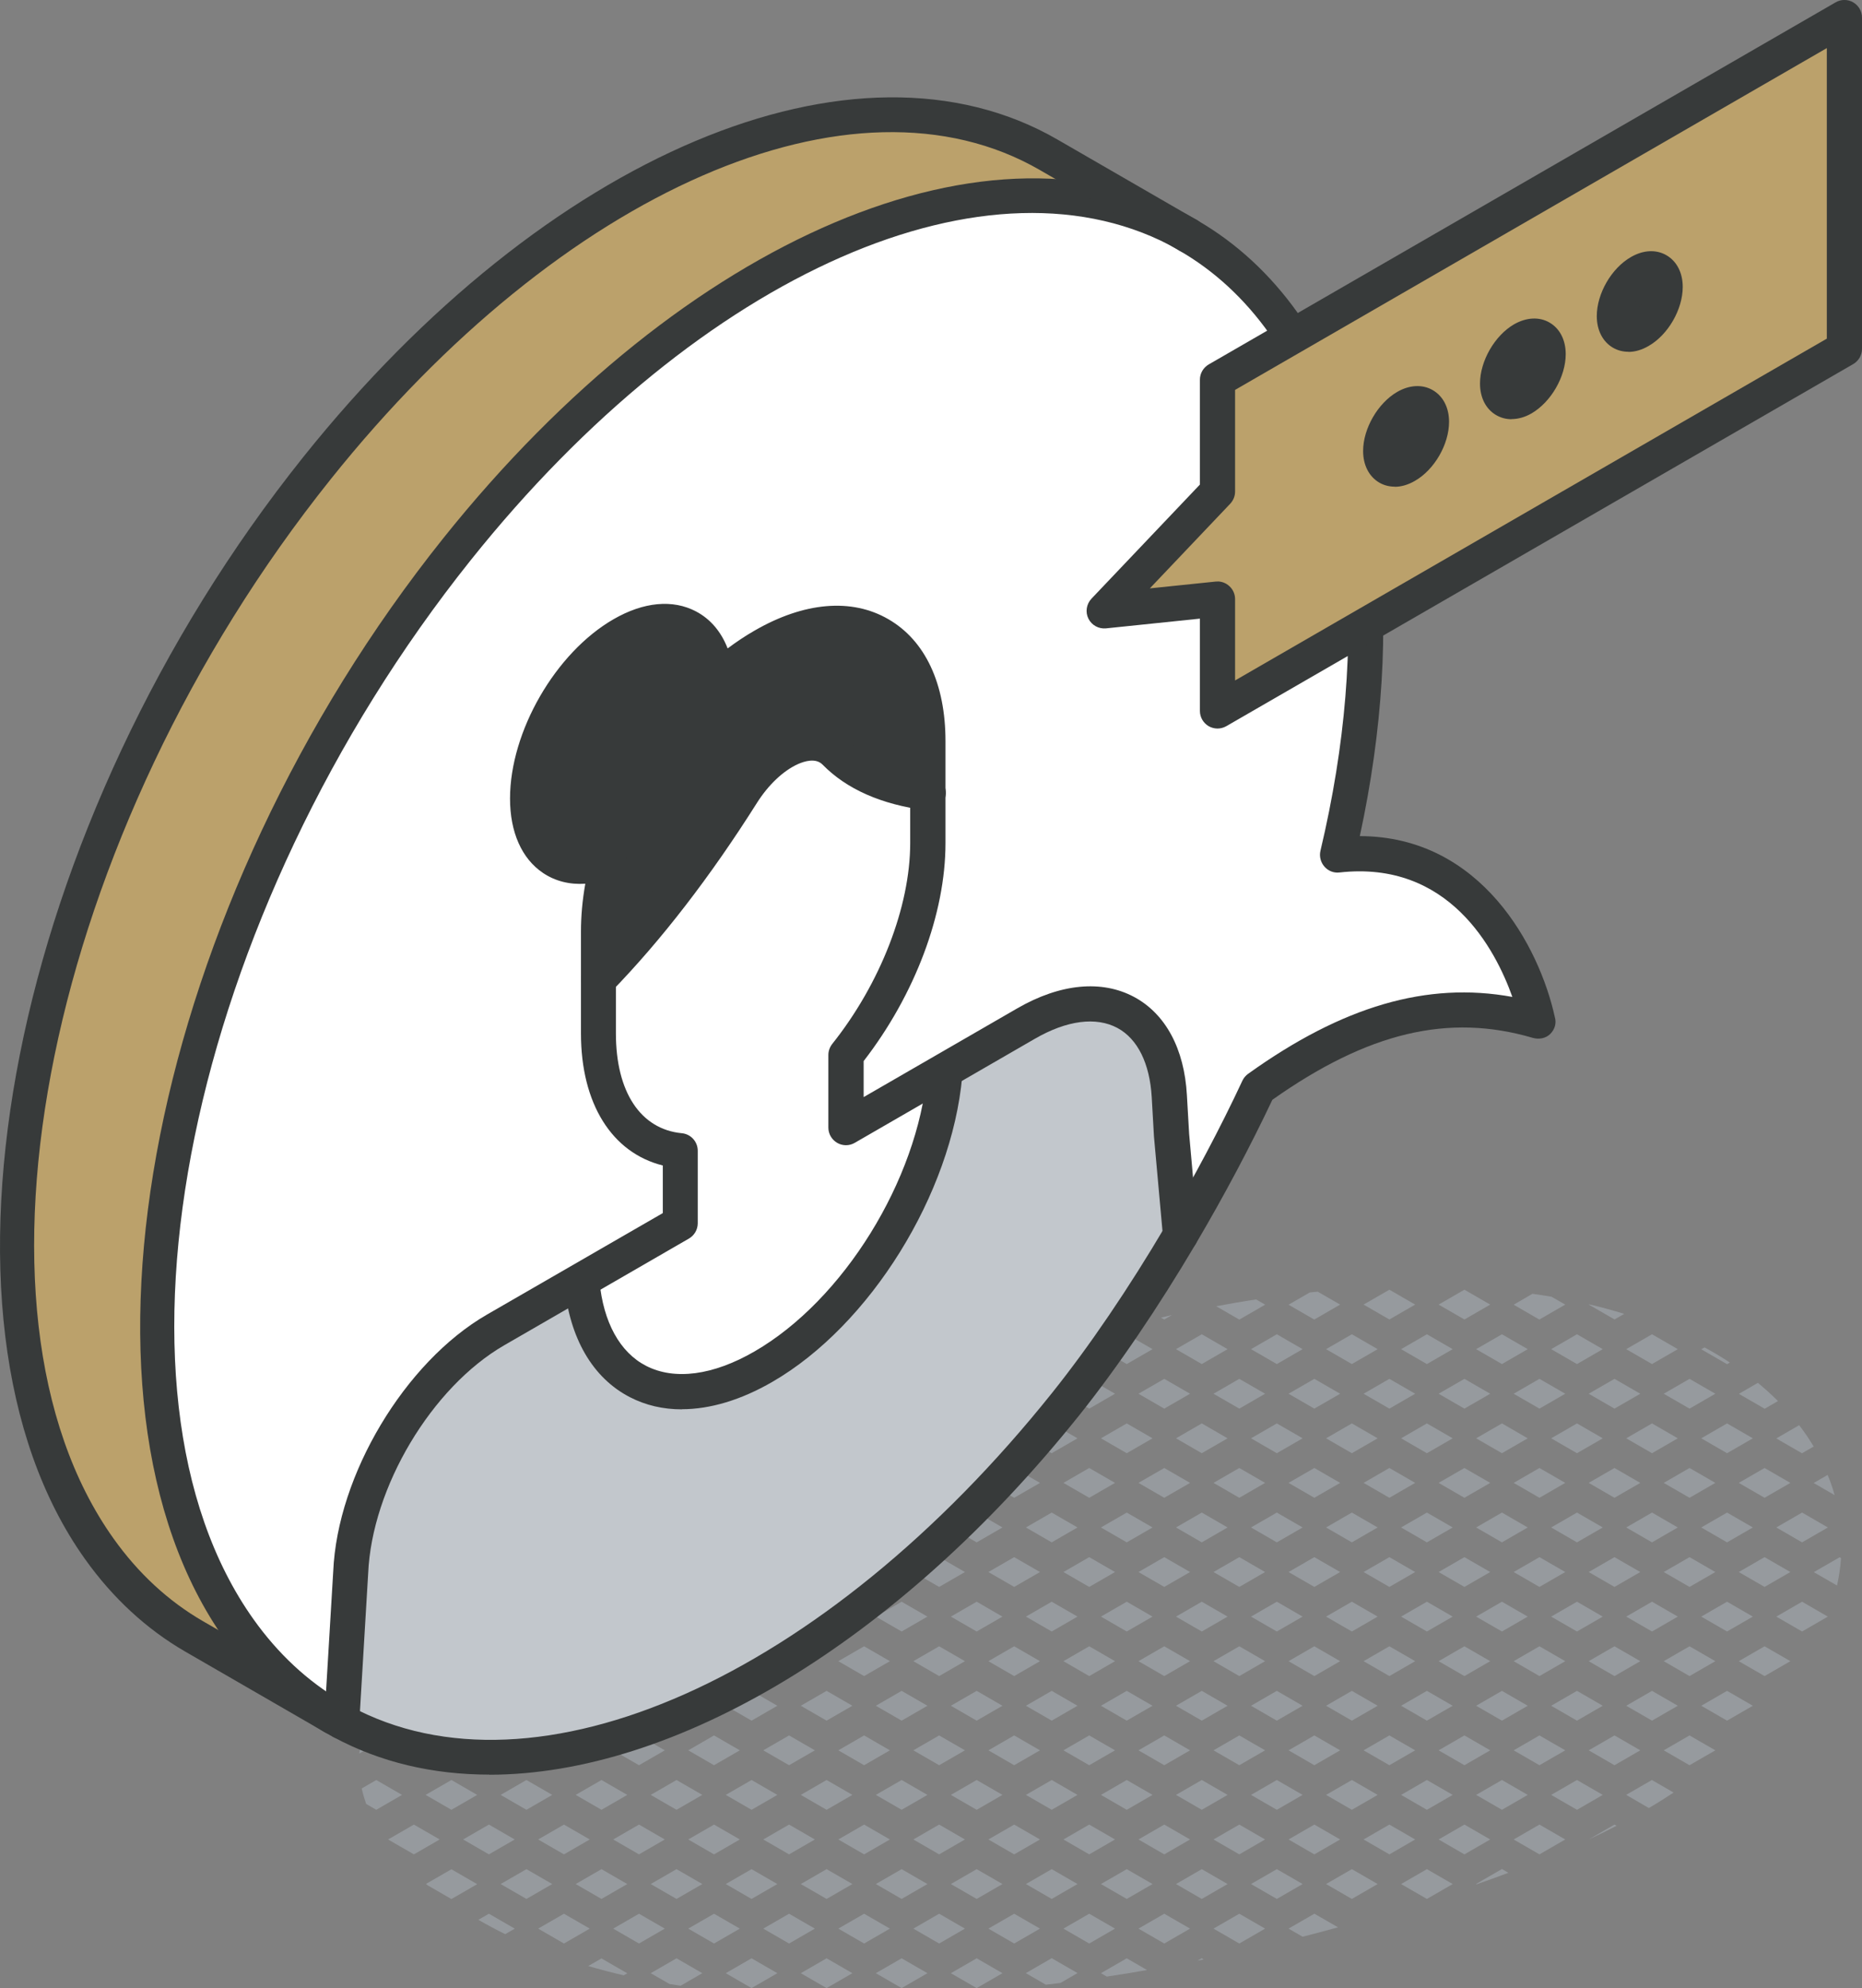 <svg xmlns="http://www.w3.org/2000/svg" id="Layer_2" viewBox="0 0 158.81 169.49"><rect x="0" y="0" width="158.81" height="169.49" fill="#808080" stroke="none"/><defs><style>.cls-1{fill:#fff;}.cls-2{fill:#969a9e;}.cls-3{fill:#bba16b;}.cls-4{fill:#c2c7cc;}.cls-5{fill:#373a3a;}</style></defs><g id="icons"><g><g><path class="cls-2" d="M153.7,123.89l.99-.57c-.38-.63-.79-1.24-1.24-1.82l-1.95,1.13,2.2,1.27Z"></path><polygon class="cls-2" points="148.3 126.42 150.5 127.69 152.7 126.42 150.5 125.15 148.3 126.42"></polygon><polygon class="cls-2" points="153.7 128.95 151.5 130.22 153.7 131.49 155.9 130.22 153.7 128.95"></polygon><path class="cls-2" d="M156.47,127.45c-.16-.59-.36-1.16-.59-1.71l-1.19,.69,1.78,1.03Z"></path><polygon class="cls-2" points="155.89 137.82 153.7 136.55 151.5 137.82 153.7 139.09 155.88 137.83 155.89 137.82"></polygon><path class="cls-2" d="M156.68,135.17c.17-.77,.29-1.55,.34-2.34h0l-.12-.07-2.2,1.27,1.98,1.14Z"></path><path class="cls-2" d="M147.54,116.16c-.7-.46-1.42-.89-2.16-1.29l-.28,.16,2.2,1.27,.24-.14Z"></path><polygon class="cls-2" points="145.1 122.62 147.3 123.89 149.5 122.62 147.3 121.35 145.1 122.62"></polygon><path class="cls-2" d="M151.64,119.44c-.54-.54-1.12-1.06-1.71-1.55l-1.62,.94,2.2,1.27,1.14-.66Z"></path><polygon class="cls-2" points="150.5 132.75 148.3 134.02 150.5 135.29 152.7 134.02 150.5 132.75"></polygon><polygon class="cls-2" points="145.1 130.22 147.3 131.49 149.5 130.22 147.3 128.95 145.1 130.22"></polygon><polygon class="cls-2" points="150.5 140.35 148.3 141.62 150.5 142.89 152.7 141.62 150.5 140.35"></polygon><polygon class="cls-2" points="147.3 136.55 145.1 137.82 147.3 139.09 149.5 137.82 147.3 136.55"></polygon><polygon class="cls-2" points="145.1 145.42 147.3 146.69 149.5 145.42 147.3 144.15 145.1 145.42"></polygon><polygon class="cls-2" points="143.1 115.02 140.9 113.75 138.7 115.02 140.9 116.29 143.1 115.02"></polygon><polygon class="cls-2" points="141.9 126.42 144.1 127.69 146.3 126.42 144.1 125.15 141.9 126.42"></polygon><polygon class="cls-2" points="138.7 122.62 140.9 123.89 143.1 122.62 140.9 121.35 138.7 122.62"></polygon><polygon class="cls-2" points="144.1 120.09 146.3 118.82 144.1 117.55 141.9 118.82 144.1 120.09"></polygon><polygon class="cls-2" points="141.9 134.02 144.1 135.29 146.3 134.02 144.1 132.75 141.9 134.02"></polygon><polygon class="cls-2" points="138.7 130.22 140.9 131.49 143.1 130.22 140.9 128.95 138.7 130.22"></polygon><polygon class="cls-2" points="141.9 141.62 144.1 142.89 146.3 141.62 144.1 140.35 141.9 141.62"></polygon><polygon class="cls-2" points="138.7 137.82 140.9 139.09 143.1 137.82 140.9 136.55 138.7 137.82"></polygon><polygon class="cls-2" points="141.9 149.22 144.1 150.49 146.3 149.22 144.1 147.95 141.9 149.22"></polygon><polygon class="cls-2" points="138.7 145.42 140.9 146.69 143.1 145.42 140.9 144.15 138.7 145.42"></polygon><path class="cls-2" d="M138.7,153.02l1.93,1.12c.72-.42,1.42-.86,2.11-1.32l-1.85-1.07-2.2,1.27Z"></path><polygon class="cls-2" points="134.5 116.29 136.7 115.02 134.5 113.75 132.3 115.02 134.5 116.29"></polygon><path class="cls-2" d="M137.7,112.49l.83-.48c-.98-.3-1.98-.58-2.99-.81h0l-.03,.02,2.2,1.27Z"></path><polygon class="cls-2" points="132.3 122.62 134.5 123.89 136.7 122.62 134.5 121.35 132.3 122.62"></polygon><polygon class="cls-2" points="135.5 118.82 137.7 120.09 139.9 118.82 137.7 117.55 135.5 118.82"></polygon><polygon class="cls-2" points="135.5 134.02 137.7 135.29 139.9 134.02 137.7 132.75 135.5 134.02"></polygon><polygon class="cls-2" points="132.3 130.22 134.5 131.49 136.7 130.22 134.5 128.95 132.3 130.22"></polygon><polygon class="cls-2" points="137.7 127.69 139.9 126.42 137.7 125.15 135.5 126.42 137.7 127.69"></polygon><polygon class="cls-2" points="132.3 137.82 134.5 139.09 136.7 137.82 134.5 136.55 132.3 137.82"></polygon><polygon class="cls-2" points="135.5 149.22 137.7 150.49 139.9 149.22 137.7 147.95 135.5 149.22"></polygon><polygon class="cls-2" points="132.3 145.42 134.5 146.69 136.7 145.42 134.5 144.15 132.3 145.42"></polygon><polygon class="cls-2" points="137.7 142.89 139.9 141.62 137.7 140.35 135.5 141.62 137.7 142.89"></polygon><polygon class="cls-2" points="132.3 153.02 134.5 154.29 136.7 153.02 134.5 151.75 132.3 153.02"></polygon><path class="cls-2" d="M135.5,156.82c.8-.37,1.59-.76,2.38-1.17l-.18-.1-2.2,1.27Z"></path><polygon class="cls-2" points="128.1 116.29 130.3 115.02 128.1 113.75 125.9 115.02 128.1 116.29"></polygon><path class="cls-2" d="M131.3,112.49l2.2-1.27-1.17-.67c-.54-.09-1.09-.18-1.63-.25l-1.6,.93,2.2,1.27Z"></path><polygon class="cls-2" points="125.9 122.62 128.1 123.89 130.3 122.62 128.1 121.35 125.9 122.62"></polygon><polygon class="cls-2" points="129.1 118.82 131.3 120.09 133.5 118.82 131.3 117.55 129.1 118.82"></polygon><polygon class="cls-2" points="129.1 134.02 131.3 135.29 133.5 134.02 131.3 132.75 129.1 134.02"></polygon><polygon class="cls-2" points="125.9 130.22 128.1 131.49 130.3 130.22 128.1 128.95 125.9 130.22"></polygon><polygon class="cls-2" points="131.3 127.69 133.5 126.42 131.3 125.15 129.1 126.42 131.3 127.69"></polygon><polygon class="cls-2" points="125.9 137.82 128.1 139.09 130.3 137.82 128.1 136.55 125.9 137.82"></polygon><polygon class="cls-2" points="129.1 149.22 131.3 150.49 133.5 149.22 131.3 147.95 129.1 149.22"></polygon><polygon class="cls-2" points="125.9 145.42 128.1 146.69 130.3 145.42 128.1 144.15 125.9 145.42"></polygon><polygon class="cls-2" points="131.3 142.89 133.5 141.62 131.3 140.35 129.1 141.62 131.3 142.89"></polygon><polygon class="cls-2" points="125.9 153.02 128.1 154.29 130.3 153.02 128.1 151.75 125.9 153.02"></polygon><path class="cls-2" d="M125.9,160.62l.04,.02c.9-.31,1.81-.64,2.71-.98l-.55-.32-2.2,1.27Z"></path><polygon class="cls-2" points="131.3 158.09 133.5 156.82 131.3 155.55 129.1 156.82 131.3 158.09"></polygon><polygon class="cls-2" points="121.7 116.29 123.9 115.02 121.7 113.75 119.5 115.02 121.7 116.29"></polygon><polygon class="cls-2" points="124.9 112.49 127.1 111.22 124.9 109.95 122.7 111.22 124.9 112.49"></polygon><polygon class="cls-2" points="119.5 122.62 121.7 123.89 123.9 122.62 121.7 121.35 119.5 122.62"></polygon><polygon class="cls-2" points="122.7 118.82 124.9 120.09 127.1 118.82 124.9 117.55 122.7 118.82"></polygon><polygon class="cls-2" points="122.7 134.02 124.9 135.29 127.1 134.02 124.9 132.75 122.7 134.02"></polygon><polygon class="cls-2" points="119.5 130.22 121.7 131.49 123.9 130.22 121.7 128.95 119.5 130.22"></polygon><polygon class="cls-2" points="124.9 127.69 127.1 126.42 124.9 125.15 122.7 126.42 124.9 127.69"></polygon><polygon class="cls-2" points="119.5 137.82 121.7 139.09 123.9 137.82 121.7 136.55 119.5 137.82"></polygon><polygon class="cls-2" points="122.7 149.22 124.9 150.49 127.1 149.22 124.9 147.95 122.7 149.22"></polygon><polygon class="cls-2" points="119.5 145.42 121.7 146.69 123.9 145.42 121.7 144.15 119.5 145.42"></polygon><polygon class="cls-2" points="124.9 142.89 127.1 141.62 124.9 140.35 122.7 141.62 124.9 142.89"></polygon><polygon class="cls-2" points="119.5 153.02 121.7 154.29 123.9 153.02 121.7 151.75 119.5 153.02"></polygon><polygon class="cls-2" points="119.5 160.62 121.7 161.89 123.9 160.62 121.7 159.35 119.5 160.62"></polygon><polygon class="cls-2" points="124.9 158.09 127.1 156.82 124.9 155.55 122.7 156.82 124.9 158.09"></polygon><polygon class="cls-2" points="115.3 116.29 117.5 115.02 115.3 113.75 113.1 115.02 115.3 116.29"></polygon><polygon class="cls-2" points="118.5 112.49 120.7 111.22 118.5 109.95 116.3 111.22 118.5 112.49"></polygon><polygon class="cls-2" points="113.1 122.62 115.3 123.89 117.5 122.62 115.3 121.35 113.1 122.62"></polygon><polygon class="cls-2" points="116.3 118.82 118.5 120.09 120.7 118.82 118.5 117.55 116.3 118.82"></polygon><polygon class="cls-2" points="116.3 134.02 118.5 135.29 120.7 134.02 118.5 132.75 116.3 134.02"></polygon><polygon class="cls-2" points="113.1 130.22 115.3 131.49 117.5 130.22 115.3 128.95 113.1 130.22"></polygon><polygon class="cls-2" points="118.5 127.69 120.7 126.42 118.5 125.15 116.3 126.42 118.5 127.69"></polygon><polygon class="cls-2" points="113.1 137.82 115.3 139.09 117.5 137.82 115.3 136.55 113.1 137.82"></polygon><polygon class="cls-2" points="116.3 149.22 118.5 150.49 120.7 149.22 118.5 147.95 116.3 149.22"></polygon><polygon class="cls-2" points="113.1 145.42 115.3 146.69 117.5 145.42 115.3 144.15 113.1 145.42"></polygon><polygon class="cls-2" points="118.5 142.89 120.7 141.62 118.5 140.35 116.3 141.62 118.5 142.89"></polygon><polygon class="cls-2" points="113.1 153.02 115.3 154.29 117.5 153.02 115.3 151.75 113.1 153.02"></polygon><polygon class="cls-2" points="113.1 160.62 115.3 161.89 117.5 160.62 115.3 159.35 113.1 160.62"></polygon><polygon class="cls-2" points="118.5 158.09 120.7 156.82 118.5 155.55 116.3 156.82 118.5 158.09"></polygon><polygon class="cls-2" points="108.9 116.29 111.1 115.02 108.9 113.75 106.7 115.02 108.9 116.29"></polygon><path class="cls-2" d="M112.1,112.49l2.2-1.27-1.91-1.1c-.23,.02-.46,.04-.69,.07l-1.8,1.04,2.2,1.27Z"></path><polygon class="cls-2" points="106.7 122.62 108.9 123.89 111.1 122.62 108.9 121.35 106.7 122.62"></polygon><polygon class="cls-2" points="109.9 118.82 112.1 120.09 114.3 118.82 112.1 117.55 109.9 118.82"></polygon><polygon class="cls-2" points="109.9 134.02 112.1 135.29 114.3 134.02 112.1 132.75 109.9 134.02"></polygon><polygon class="cls-2" points="106.7 130.22 108.9 131.49 111.1 130.22 108.9 128.95 106.7 130.22"></polygon><polygon class="cls-2" points="112.1 127.69 114.3 126.42 112.1 125.15 109.9 126.42 112.1 127.69"></polygon><polygon class="cls-2" points="106.7 137.82 108.9 139.09 111.1 137.82 108.9 136.55 106.7 137.82"></polygon><polygon class="cls-2" points="109.9 149.22 112.1 150.49 114.3 149.22 112.1 147.95 109.9 149.22"></polygon><polygon class="cls-2" points="106.7 145.42 108.9 146.69 111.1 145.42 108.9 144.15 106.7 145.42"></polygon><polygon class="cls-2" points="112.1 142.89 114.3 141.62 112.1 140.35 109.9 141.62 112.1 142.89"></polygon><polygon class="cls-2" points="106.7 153.02 108.9 154.29 111.1 153.02 108.9 151.75 106.7 153.02"></polygon><path class="cls-2" d="M112.1,163.15l-2.2,1.27,1.2,.69c1.01-.26,2.02-.52,3.02-.8l-2.01-1.16Z"></path><polygon class="cls-2" points="106.7 160.62 108.9 161.89 111.1 160.62 108.9 159.35 106.7 160.62"></polygon><polygon class="cls-2" points="112.1 158.09 114.3 156.82 112.1 155.55 109.9 156.82 112.1 158.09"></polygon><polygon class="cls-2" points="104.7 115.02 102.5 113.75 100.3 115.02 102.5 116.29 104.7 115.02"></polygon><path class="cls-2" d="M107.9,111.22l-.77-.44c-1.14,.17-2.27,.37-3.4,.58l1.97,1.14,2.2-1.27Z"></path><polygon class="cls-2" points="100.3 122.62 102.5 123.89 104.7 122.62 102.5 121.35 100.3 122.62"></polygon><polygon class="cls-2" points="103.5 118.82 105.7 120.09 107.9 118.82 105.7 117.55 103.5 118.82"></polygon><polygon class="cls-2" points="103.5 134.02 105.7 135.29 107.9 134.02 105.7 132.75 103.5 134.02"></polygon><polygon class="cls-2" points="100.3 130.22 102.5 131.49 104.7 130.22 102.5 128.95 100.3 130.22"></polygon><polygon class="cls-2" points="105.7 127.69 107.9 126.42 105.7 125.15 103.5 126.42 105.7 127.69"></polygon><polygon class="cls-2" points="100.3 137.82 102.5 139.09 104.7 137.82 102.5 136.55 100.3 137.82"></polygon><polygon class="cls-2" points="103.5 149.22 105.7 150.49 107.9 149.22 105.7 147.95 103.5 149.22"></polygon><polygon class="cls-2" points="100.3 145.42 102.5 146.69 104.7 145.42 102.5 144.15 100.3 145.42"></polygon><polygon class="cls-2" points="105.7 142.89 107.9 141.62 105.7 140.35 103.5 141.62 105.7 142.89"></polygon><polygon class="cls-2" points="100.3 153.02 102.5 154.29 104.7 153.02 102.5 151.75 100.3 153.02"></polygon><polygon class="cls-2" points="103.5 164.42 105.7 165.69 107.9 164.42 105.7 163.15 103.5 164.42"></polygon><polygon class="cls-2" points="100.3 160.62 102.5 161.89 104.7 160.62 102.5 159.35 100.3 160.62"></polygon><polygon class="cls-2" points="105.7 158.09 107.9 156.82 105.7 155.55 103.5 156.82 105.7 158.09"></polygon><path class="cls-2" d="M102.16,167.15c.17-.03,.33-.06,.5-.1l-.17-.1-.33,.19Z"></path><polygon class="cls-2" points="98.3 115.02 96.1 113.75 93.9 115.02 96.1 116.29 98.3 115.02"></polygon><path class="cls-2" d="M99.96,112.11c-.32,.07-.63,.15-.94,.22l.28,.16,.66-.38Z"></path><polygon class="cls-2" points="93.9 122.62 96.1 123.89 98.3 122.62 96.1 121.35 93.9 122.62"></polygon><polygon class="cls-2" points="97.1 118.82 99.3 120.09 101.5 118.82 99.3 117.55 97.1 118.82"></polygon><polygon class="cls-2" points="92.9 120.09 95.1 118.82 92.9 117.55 90.7 118.82 92.9 120.09"></polygon><polygon class="cls-2" points="97.1 134.02 99.3 135.29 101.5 134.02 99.3 132.75 97.1 134.02"></polygon><polygon class="cls-2" points="93.9 130.22 96.1 131.49 98.3 130.22 96.1 128.95 93.9 130.22"></polygon><polygon class="cls-2" points="92.9 132.75 90.7 134.02 92.9 135.29 95.1 134.02 92.9 132.75"></polygon><polygon class="cls-2" points="99.3 127.69 101.5 126.42 99.3 125.15 97.1 126.42 99.3 127.69"></polygon><polygon class="cls-2" points="93.9 137.82 96.1 139.09 98.3 137.82 96.1 136.55 93.9 137.82"></polygon><polygon class="cls-2" points="97.1 149.22 99.3 150.49 101.5 149.22 99.3 147.95 97.1 149.22"></polygon><polygon class="cls-2" points="93.9 145.42 96.1 146.69 98.3 145.42 96.1 144.15 93.9 145.42"></polygon><polygon class="cls-2" points="92.9 147.95 90.7 149.22 92.9 150.49 95.1 149.22 92.9 147.95"></polygon><polygon class="cls-2" points="99.3 142.89 101.5 141.62 99.3 140.35 97.1 141.62 99.3 142.89"></polygon><polygon class="cls-2" points="93.9 153.02 96.1 154.29 98.3 153.02 96.1 151.75 93.9 153.02"></polygon><polygon class="cls-2" points="97.1 164.42 99.3 165.69 101.5 164.42 99.3 163.15 97.1 164.42"></polygon><polygon class="cls-2" points="93.9 160.62 96.1 161.89 98.3 160.62 96.1 159.35 93.9 160.62"></polygon><polygon class="cls-2" points="92.9 163.15 90.7 164.42 92.9 165.69 95.1 164.42 92.9 163.15"></polygon><polygon class="cls-2" points="99.3 158.09 101.5 156.82 99.3 155.55 97.1 156.82 99.3 158.09"></polygon><path class="cls-2" d="M93.9,168.22l.5,.29c1.15-.17,2.29-.36,3.43-.56l-1.73-1-2.2,1.27Z"></path><path class="cls-2" d="M91.9,115.02l-1.06-.61c-.64,.18-1.28,.36-1.91,.54-.34,.1-.67,.21-1.01,.31l1.78,1.03,2.2-1.27Z"></path><polygon class="cls-2" points="92.9 125.15 90.7 126.42 92.9 127.69 95.1 126.42 92.9 125.15"></polygon><polygon class="cls-2" points="87.5 122.62 89.7 123.89 91.9 122.62 89.7 121.35 87.5 122.62"></polygon><polygon class="cls-2" points="87.5 130.22 89.7 131.49 91.9 130.22 89.7 128.95 87.5 130.22"></polygon><polygon class="cls-2" points="92.9 140.35 90.7 141.62 92.9 142.89 95.1 141.62 92.9 140.35"></polygon><polygon class="cls-2" points="87.5 137.82 89.7 139.09 91.9 137.82 89.7 136.55 87.5 137.82"></polygon><polygon class="cls-2" points="87.5 145.42 89.7 146.69 91.9 145.42 89.7 144.15 87.5 145.42"></polygon><polygon class="cls-2" points="92.9 155.55 90.7 156.82 92.9 158.09 95.1 156.82 92.9 155.55"></polygon><polygon class="cls-2" points="87.5 153.02 89.7 154.29 91.9 153.02 89.7 151.75 87.5 153.02"></polygon><polygon class="cls-2" points="87.5 160.62 89.7 161.89 91.9 160.62 89.7 159.35 87.5 160.62"></polygon><path class="cls-2" d="M87.5,168.22l1.7,.98c.42-.05,.83-.09,1.25-.15l1.45-.84-2.2-1.27-2.2,1.27Z"></path><polygon class="cls-2" points="83.3 123.89 85.5 122.62 83.3 121.35 81.1 122.62 83.3 123.89"></polygon><polygon class="cls-2" points="88.7 118.82 86.5 117.55 84.3 118.82 86.5 120.09 88.7 118.82"></polygon><polygon class="cls-2" points="84.3 134.02 86.5 135.29 88.7 134.02 86.5 132.75 84.3 134.02"></polygon><polygon class="cls-2" points="81.1 130.22 83.3 131.49 85.5 130.22 83.3 128.95 81.1 130.22"></polygon><polygon class="cls-2" points="86.5 127.69 88.7 126.42 86.5 125.15 84.3 126.42 86.5 127.69"></polygon><polygon class="cls-2" points="81.1 137.82 83.3 139.09 85.5 137.82 83.3 136.55 81.1 137.82"></polygon><polygon class="cls-2" points="84.3 149.22 86.5 150.49 88.7 149.22 86.5 147.95 84.3 149.22"></polygon><polygon class="cls-2" points="81.1 145.42 83.3 146.69 85.5 145.42 83.3 144.15 81.1 145.42"></polygon><polygon class="cls-2" points="86.5 142.89 88.7 141.62 86.5 140.35 84.3 141.62 86.5 142.89"></polygon><polygon class="cls-2" points="81.1 153.02 83.3 154.29 85.5 153.02 83.3 151.75 81.1 153.02"></polygon><polygon class="cls-2" points="84.3 164.42 86.5 165.69 88.7 164.42 86.5 163.15 84.3 164.42"></polygon><polygon class="cls-2" points="81.1 160.62 83.3 161.89 85.5 160.62 83.3 159.35 81.1 160.62"></polygon><polygon class="cls-2" points="86.5 158.09 88.7 156.82 86.5 155.55 84.3 156.82 86.5 158.09"></polygon><polygon class="cls-2" points="81.1 168.22 83.3 169.49 85.5 168.22 83.3 166.95 81.1 168.22"></polygon><polygon class="cls-2" points="79.1 122.62 76.9 121.35 74.7 122.62 76.9 123.89 79.1 122.62"></polygon><path class="cls-2" d="M82.3,118.82l-1.85-1.07c-.68,.25-1.35,.5-2.02,.76l-.53,.31,2.2,1.27,2.2-1.27Z"></path><polygon class="cls-2" points="77.9 134.02 80.1 135.29 82.3 134.02 80.1 132.75 77.9 134.02"></polygon><polygon class="cls-2" points="74.7 130.22 76.9 131.49 79.1 130.22 76.9 128.95 74.7 130.22"></polygon><polygon class="cls-2" points="80.1 127.69 82.3 126.42 80.1 125.15 77.9 126.42 80.1 127.69"></polygon><polygon class="cls-2" points="74.7 137.82 76.9 139.09 79.1 137.82 76.9 136.55 74.7 137.82"></polygon><polygon class="cls-2" points="77.9 149.22 80.1 150.49 82.3 149.22 80.1 147.95 77.9 149.22"></polygon><polygon class="cls-2" points="74.7 145.42 76.9 146.69 79.1 145.42 76.9 144.15 74.7 145.42"></polygon><polygon class="cls-2" points="80.1 142.89 82.3 141.62 80.1 140.35 77.9 141.62 80.1 142.89"></polygon><polygon class="cls-2" points="74.7 153.02 76.9 154.29 79.1 153.02 76.9 151.75 74.7 153.02"></polygon><polygon class="cls-2" points="77.9 164.42 80.1 165.69 82.3 164.42 80.1 163.15 77.9 164.42"></polygon><polygon class="cls-2" points="74.7 160.62 76.9 161.89 79.1 160.62 76.9 159.35 74.7 160.62"></polygon><polygon class="cls-2" points="80.1 158.09 82.3 156.82 80.1 155.55 77.9 156.82 80.1 158.09"></polygon><polygon class="cls-2" points="74.7 168.22 76.9 169.49 79.1 168.22 76.9 166.95 74.7 168.22"></polygon><polygon class="cls-2" points="71.5 126.42 73.7 127.69 75.9 126.42 73.7 125.15 71.5 126.42"></polygon><path class="cls-2" d="M72.7,122.62l-1.71-.99c-.81,.37-1.62,.75-2.43,1.14l1.94,1.12,2.2-1.27Z"></path><polygon class="cls-2" points="71.5 134.02 73.7 135.29 75.9 134.02 73.7 132.75 71.5 134.02"></polygon><polygon class="cls-2" points="68.3 130.22 70.5 131.49 72.7 130.22 70.5 128.95 68.3 130.22"></polygon><polygon class="cls-2" points="71.5 141.62 73.7 142.89 75.9 141.62 73.7 140.35 71.5 141.62"></polygon><polygon class="cls-2" points="68.3 137.82 70.5 139.09 72.7 137.82 70.5 136.55 68.3 137.82"></polygon><polygon class="cls-2" points="71.5 149.22 73.7 150.49 75.9 149.22 73.7 147.95 71.5 149.22"></polygon><polygon class="cls-2" points="68.3 145.42 70.5 146.69 72.7 145.42 70.5 144.15 68.3 145.42"></polygon><polygon class="cls-2" points="71.5 156.82 73.7 158.09 75.9 156.82 73.7 155.55 71.5 156.82"></polygon><polygon class="cls-2" points="68.3 153.02 70.5 154.29 72.7 153.02 70.5 151.75 68.3 153.02"></polygon><polygon class="cls-2" points="68.3 160.62 70.5 161.89 72.7 160.62 70.5 159.35 68.3 160.62"></polygon><polygon class="cls-2" points="72.7 168.22 70.5 166.95 68.3 168.22 70.5 169.49 72.7 168.22"></polygon><polygon class="cls-2" points="75.9 164.42 73.7 163.15 71.5 164.42 73.7 165.69 75.9 164.42"></polygon><polygon class="cls-2" points="65.1 134.02 67.3 135.29 69.5 134.02 67.3 132.75 65.1 134.02"></polygon><polygon class="cls-2" points="64.1 131.49 66.3 130.22 64.1 128.95 61.9 130.22 64.1 131.49"></polygon><polygon class="cls-2" points="67.3 127.69 69.5 126.42 67.3 125.15 65.1 126.42 67.3 127.69"></polygon><polygon class="cls-2" points="61.9 137.82 64.1 139.09 66.3 137.82 64.1 136.55 61.9 137.82"></polygon><polygon class="cls-2" points="65.1 149.22 67.3 150.49 69.5 149.22 67.3 147.95 65.1 149.22"></polygon><polygon class="cls-2" points="61.9 145.42 64.1 146.69 66.3 145.42 64.1 144.15 61.9 145.42"></polygon><polygon class="cls-2" points="67.3 142.89 69.5 141.62 67.3 140.35 65.1 141.62 67.3 142.89"></polygon><polygon class="cls-2" points="61.9 153.02 64.1 154.29 66.3 153.02 64.1 151.75 61.9 153.02"></polygon><polygon class="cls-2" points="66.3 160.62 64.1 159.35 61.9 160.62 64.1 161.89 66.3 160.62"></polygon><polygon class="cls-2" points="67.3 158.09 69.5 156.82 67.3 155.55 65.1 156.82 67.3 158.09"></polygon><polygon class="cls-2" points="66.3 168.22 64.1 166.95 61.9 168.22 64.1 169.49 66.3 168.22"></polygon><polygon class="cls-2" points="69.5 164.42 67.3 163.15 65.1 164.42 67.3 165.69 69.5 164.42"></polygon><polygon class="cls-2" points="58.7 134.02 60.9 135.29 63.1 134.02 60.9 132.75 58.7 134.02"></polygon><path class="cls-2" d="M59.9,130.22l-2.2-1.27-1.73,1c-.15,.1-.3,.19-.44,.29l2.17,1.25,2.2-1.27Z"></path><path class="cls-2" d="M63.1,126.42l-.71-.41c-.74,.42-1.47,.84-2.2,1.27l.71,.41,2.2-1.27Z"></path><polygon class="cls-2" points="55.5 137.82 57.7 139.09 59.9 137.82 57.7 136.55 55.5 137.82"></polygon><polygon class="cls-2" points="58.7 149.22 60.9 150.49 63.1 149.22 60.9 147.95 58.7 149.22"></polygon><polygon class="cls-2" points="55.5 145.42 57.7 146.69 59.9 145.42 57.7 144.15 55.5 145.42"></polygon><polygon class="cls-2" points="52.3 149.22 54.5 150.49 56.7 149.22 54.5 147.95 52.3 149.22"></polygon><polygon class="cls-2" points="60.9 142.89 63.1 141.62 60.9 140.35 58.7 141.62 60.9 142.89"></polygon><polygon class="cls-2" points="54.5 142.89 56.7 141.62 54.5 140.35 52.3 141.62 54.5 142.89"></polygon><polygon class="cls-2" points="55.5 153.02 57.7 154.29 59.9 153.02 57.7 151.75 55.5 153.02"></polygon><polygon class="cls-2" points="59.9 160.62 57.7 159.35 55.5 160.62 57.7 161.89 59.9 160.62"></polygon><polygon class="cls-2" points="60.9 158.09 63.1 156.82 60.9 155.55 58.7 156.82 60.9 158.09"></polygon><polygon class="cls-2" points="54.5 158.09 56.7 156.82 54.5 155.55 52.3 156.82 54.5 158.09"></polygon><path class="cls-2" d="M59.9,168.22l-2.2-1.27-2.2,1.27,1.6,.92c.32,.05,.63,.1,.95,.15l1.85-1.07Z"></path><polygon class="cls-2" points="63.1 164.42 60.9 163.15 58.7 164.42 60.9 165.69 63.1 164.42"></polygon><polygon class="cls-2" points="54.5 165.69 56.7 164.42 54.5 163.15 52.3 164.42 54.5 165.69"></polygon><polygon class="cls-2" points="53.5 137.82 51.3 136.55 49.1 137.82 51.3 139.09 53.5 137.82"></polygon><polygon class="cls-2" points="56.7 134.02 54.5 132.75 52.3 134.02 54.5 135.29 56.7 134.02"></polygon><polygon class="cls-2" points="49.1 145.42 51.3 146.69 53.5 145.42 51.3 144.15 49.1 145.42"></polygon><polygon class="cls-2" points="49.1 153.02 51.3 154.29 53.5 153.02 51.3 151.75 49.1 153.02"></polygon><polygon class="cls-2" points="53.5 160.62 51.3 159.35 49.1 160.62 51.3 161.89 53.5 160.62"></polygon><path class="cls-2" d="M53.2,168.4l.3-.17-2.2-1.27-1.13,.65c1,.29,2.01,.56,3.03,.79Z"></path><polygon class="cls-2" points="45.9 141.62 48.1 142.89 50.3 141.62 48.1 140.35 45.9 141.62"></polygon><path class="cls-2" d="M47.1,137.82l-.79-.46c-.23,.2-.47,.4-.7,.61-.75-.35-1.58-.51-2.41-.44l-.5,.29,2.2,1.27,2.2-1.27Z"></path><polygon class="cls-2" points="45.9 149.22 48.1 150.49 50.3 149.22 48.1 147.95 45.9 149.22"></polygon><polygon class="cls-2" points="42.7 145.42 44.9 146.69 47.1 145.42 44.9 144.15 42.7 145.42"></polygon><polygon class="cls-2" points="44.9 151.75 42.7 153.02 44.9 154.29 47.1 153.02 44.9 151.75"></polygon><polygon class="cls-2" points="47.1 160.62 44.9 159.35 42.7 160.62 44.9 161.89 47.1 160.62"></polygon><polygon class="cls-2" points="48.1 158.09 50.3 156.82 48.1 155.55 45.9 156.82 48.1 158.09"></polygon><polygon class="cls-2" points="50.3 164.42 48.1 163.15 45.9 164.42 48.1 165.69 50.3 164.42"></polygon><polygon class="cls-2" points="39.5 149.22 41.7 150.49 43.9 149.22 41.7 147.95 39.5 149.22"></polygon><polygon class="cls-2" points="38.5 146.69 40.7 145.42 38.5 144.15 36.3 145.42 38.5 146.69"></polygon><polygon class="cls-2" points="41.7 142.89 43.9 141.62 41.7 140.35 39.5 141.62 41.7 142.89"></polygon><polygon class="cls-2" points="40.7 153.02 38.5 151.75 36.3 153.02 38.5 154.29 40.7 153.02"></polygon><path class="cls-2" d="M36.33,160.61s.1,.08,.15,.12l2.02,1.17,2.2-1.27-2.2-1.27-2.17,1.25Z"></path><polygon class="cls-2" points="41.7 158.09 43.9 156.82 41.7 155.55 39.5 156.82 41.7 158.09"></polygon><path class="cls-2" d="M43.9,164.42l-2.2-1.27-.9,.52h0c.75,.43,1.51,.84,2.29,1.22l.82-.47Z"></path><polygon class="cls-2" points="33.1 149.22 35.3 150.49 37.5 149.22 35.3 147.95 33.1 149.22"></polygon><path class="cls-2" d="M34.3,145.42l-1.87-1.08c-.39,.6-.73,1.25-1.01,1.96l.68,.39,2.2-1.27Z"></path><path class="cls-2" d="M37.5,141.62l-1.52-.88c-.65,.45-1.26,.94-1.82,1.49l1.14,.66,2.2-1.27Z"></path><path class="cls-2" d="M32.1,151.75l-1.25,.72c.1,.45,.23,.89,.38,1.32l.86,.5,2.2-1.27-2.2-1.27Z"></path><path class="cls-2" d="M30.71,149c-.02,.16-.04,.32-.06,.49l.45-.26-.39-.23Z"></path><polygon class="cls-2" points="37.5 156.82 35.3 155.55 33.1 156.82 35.3 158.09 37.5 156.82"></polygon></g><g><g><g><path class="cls-1" d="M131.15,87.04c-7.11-2.08-14.53-.93-23.82,5.72-1.84,3.94-4.11,8.24-6.62,12.49l-.77-8.54-.19-3.3c-.41-7.2-5.76-9.91-12.22-6.18l-15.36,8.87v-6.19c4.17-5.23,6.98-12.07,6.98-18.06v-8.69c0-8.96-6.3-12.6-14.06-8.11-1.38,.79-2.71,1.79-3.96,2.94-.33-4.6-3.81-6.36-8.05-3.91-4.46,2.57-8.08,8.84-8.08,13.99,0,4.69,2.99,6.84,6.9,5.25-.55,2.06-.85,4.11-.85,6.08v8.68c0,5.99,2.8,9.6,6.98,10v6.19l-15.76,9.1c-6.59,3.8-12.02,12.9-12.35,20.69l-.76,12.7c-.22-.12-.43-.23-.64-.36l-.17-.09c-3.01-1.77-5.68-4.22-7.93-7.38-14.33-20.12-6.02-61.37,18.58-92.12,20.59-25.75,46.08-35.98,62.24-26.81l.15,.09c3.07,1.77,5.81,4.25,8.1,7.48,7.63,10.71,8.84,27.41,4.59,45.32,13.88-1.56,17.06,14.09,17.07,14.16Z"></path><path class="cls-3" d="M89.43,13.19l11.8,6.81c-16.16-9.16-41.64,1.06-62.24,26.81C14.39,77.57,6.08,118.81,20.41,138.93c2.25,3.16,4.93,5.61,7.93,7.38l-11.79-6.81c-3.07-1.77-5.81-4.25-8.1-7.48C-5.88,111.91,2.44,70.66,27.03,39.91,47.7,14.08,73.27,3.86,89.43,13.19Z"></path><path class="cls-4" d="M99.95,96.72l.77,8.54c-3.02,5.11-6.39,10.16-9.81,14.43-20.4,25.5-45.57,35.78-61.75,27.08l.76-12.7c.33-7.79,5.76-16.89,12.35-20.69l7.25-4.19,.11,.19c.82,8.57,7.43,11.79,15.48,7.14,8.01-4.63,14.61-15.42,15.46-24.91l-.15-.26,7.12-4.11c6.46-3.73,11.81-1.02,12.22,6.18l.19,3.3Z"></path><path class="cls-1" d="M80.42,91.35l.15,.26c-.85,9.49-7.45,20.28-15.46,24.91-8.05,4.64-14.66,1.42-15.48-7.14l-.11-.19,8.5-4.91v-6.19c-4.17-.4-6.98-4.01-6.98-10v-4.61c5.02-5.16,9.18-11.03,12.21-15.83,1.14-1.82,2.67-3.24,4.18-3.91,1.51-.67,2.89-.54,3.78,.37,1.53,1.56,3.99,2.95,7.94,3.46v4.29c0,5.99-2.81,12.83-6.98,18.06v6.19l8.24-4.76Z"></path><path class="cls-5" d="M79.16,63.17v4.4c-3.95-.51-6.41-1.9-7.94-3.46-.89-.92-2.27-1.05-3.78-.37-1.52,.67-3.04,2.1-4.18,3.91-3.03,4.8-7.2,10.66-12.21,15.83v-4.08c0-1.97,.3-4.02,.85-6.08-3.9,1.59-6.9-.56-6.9-5.25,0-5.15,3.62-11.42,8.08-13.99,4.24-2.45,7.72-.69,8.05,3.91,1.26-1.15,2.58-2.15,3.96-2.94,7.76-4.48,14.06-.85,14.06,8.11Z"></path></g><g><path class="cls-5" d="M58.15,120.15c-1.59,0-3.08-.34-4.43-1.04-3.17-1.63-5.15-5.04-5.58-9.59-.08-.82,.53-1.56,1.35-1.64,.82-.08,1.56,.53,1.64,1.35,.33,3.5,1.74,6.06,3.97,7.21,2.43,1.25,5.72,.82,9.26-1.23,7.56-4.37,13.89-14.58,14.72-23.74,.07-.83,.82-1.43,1.63-1.36,.83,.07,1.43,.8,1.36,1.63-.9,10.05-7.87,21.26-16.2,26.07-2.68,1.55-5.31,2.33-7.71,2.33Z"></path><path class="cls-5" d="M51.05,84.98c-.38,0-.75-.14-1.04-.42-.59-.58-.61-1.53-.03-2.12,4.14-4.26,8.18-9.5,12.02-15.58,1.29-2.06,3.06-3.69,4.84-4.48,2.09-.93,4.13-.67,5.46,.7,1.57,1.6,3.94,2.62,7.06,3.02,.82,.11,1.4,.86,1.3,1.68-.11,.82-.85,1.4-1.68,1.3-3.8-.49-6.77-1.8-8.82-3.89-.58-.6-1.56-.29-2.1-.05-1.25,.56-2.54,1.78-3.52,3.34-3.95,6.25-8.12,11.66-12.41,16.07-.29,.3-.69,.46-1.08,.46Z"></path><path class="cls-5" d="M28.34,147.82c-.26,0-.52-.07-.76-.21-3.25-1.92-6.07-4.54-8.39-7.81-14.67-20.6-6.32-62.73,18.63-93.93C58.41,20.13,84.79,8.95,101.97,18.69c.72,.41,.97,1.32,.56,2.04s-1.32,.97-2.04,.56c-15.87-9-40.68,1.87-60.33,26.45C16,77.97,7.68,118.48,21.63,138.06c2.08,2.92,4.59,5.26,7.48,6.96,.71,.42,.95,1.34,.53,2.05-.28,.47-.78,.74-1.29,.74Z"></path><path class="cls-5" d="M41.74,151.29c-4.8,0-9.3-1.04-13.3-3.2-.23-.12-.46-.25-.69-.39-.71-.42-.95-1.34-.53-2.05,.42-.71,1.34-.95,2.05-.53,.19,.11,.39,.22,.59,.33,15.83,8.55,40.45-2.42,59.87-26.7,3.19-3.99,6.54-8.92,9.69-14.26,2.41-4.09,4.68-8.36,6.55-12.37,.11-.23,.28-.43,.49-.58,8.04-5.76,15.27-7.88,22.53-6.55-1.46-4.09-5.43-11.65-14.74-10.61-.49,.06-.97-.13-1.29-.5-.32-.37-.45-.87-.34-1.34,4.3-18.11,2.71-34.18-4.36-44.1-2.12-2.98-4.69-5.35-7.63-7.05-.72-.41-.96-1.33-.55-2.05,.41-.72,1.33-.96,2.05-.55,3.32,1.92,6.2,4.58,8.57,7.91,7.31,10.25,9.2,26.42,5.28,44.58,10.39,.02,15.33,9.49,16.63,15.42,.16,.53,0,1.05-.38,1.44-.39,.39-.97,.49-1.5,.34-7.19-2.11-14.05-.48-22.21,5.28-1.88,3.98-4.13,8.21-6.52,12.26-3.22,5.45-6.65,10.5-9.93,14.61-15.58,19.48-34.59,30.66-50.33,30.67Z"></path><path class="cls-5" d="M29.16,148.27s-.06,0-.09,0c-.83-.05-1.46-.76-1.41-1.59l.76-12.7c.35-8.23,6.11-17.86,13.1-21.9l15.01-8.66v-4.06c-4.34-1.08-6.98-5.27-6.98-11.26v-8.68c0-1.31,.12-2.67,.37-4.08-1.33,.09-2.57-.22-3.61-.92-1.81-1.22-2.81-3.47-2.81-6.34,0-5.72,3.88-12.44,8.83-15.29,2.56-1.48,5.06-1.71,7.04-.66,1.23,.65,2.14,1.73,2.69,3.15,.75-.56,1.51-1.07,2.28-1.51,4.23-2.45,8.3-2.8,11.43-.98,3.14,1.81,4.87,5.5,4.87,10.4v8.69c0,6.01-2.6,12.92-6.98,18.58v3.07l13.11-7.57c3.66-2.11,7.2-2.45,9.97-.96,2.67,1.44,4.27,4.41,4.49,8.36l.19,3.3,.76,8.49c.07,.83-.53,1.55-1.36,1.63-.83,.07-1.55-.54-1.63-1.36l-.77-8.54-.19-3.35c-.17-2.87-1.2-4.96-2.92-5.89-1.82-.98-4.32-.66-7.05,.92l-15.36,8.87c-.46,.27-1.04,.27-1.5,0-.46-.27-.75-.76-.75-1.3v-6.19c0-.34,.12-.67,.33-.94,4.1-5.14,6.65-11.7,6.65-17.12v-8.69c0-3.78-1.2-6.55-3.37-7.8-2.17-1.25-5.17-.9-8.44,.99-1.25,.72-2.5,1.64-3.7,2.74-.42,.39-1.03,.5-1.57,.29-.53-.21-.9-.71-.94-1.29-.12-1.64-.71-2.83-1.66-3.33-1.04-.55-2.51-.33-4.14,.61-3.98,2.29-7.33,8.1-7.33,12.7,0,1.84,.53,3.21,1.48,3.85,.82,.55,2.01,.56,3.35,.01,.53-.22,1.13-.11,1.56,.26,.43,.38,.6,.96,.46,1.51-.53,1.99-.8,3.91-.8,5.69v8.68c0,4.99,2.1,8.17,5.62,8.51,.77,.07,1.36,.72,1.36,1.49v6.19c0,.54-.29,1.03-.75,1.3l-15.76,9.1c-6.19,3.58-11.29,12.12-11.6,19.46l-.76,12.73c-.05,.8-.71,1.41-1.5,1.41Z"></path><path class="cls-5" d="M28.51,147.91c-.25,0-.51-.06-.75-.2l-11.95-6.9c-3.32-1.92-6.2-4.58-8.57-7.91C-7.44,112.3,.92,70.17,25.86,38.97,46.55,13.11,73,1.97,90.18,11.89l11.95,6.9c.72,.41,.96,1.33,.55,2.05-.41,.72-1.33,.96-2.05,.55l-11.95-6.9c-15.86-9.16-40.73,1.68-60.47,26.36C4.04,71.06-4.27,111.58,9.68,131.16c2.12,2.98,4.69,5.35,7.63,7.05l11.95,6.9c.72,.41,.96,1.33,.55,2.05-.28,.48-.78,.75-1.3,.75Z"></path></g></g><g><g><path class="cls-3" d="M157.31,1.5V29.74l-53.47,30.87v-9.54l-9.67,1,9.67-10.16v-9.54L157.31,1.5Zm-17.45,26.69c1.19-.68,2.16-2.37,2.16-3.74s-.97-1.94-2.16-1.25c-1.19,.68-2.16,2.37-2.16,3.74s.97,1.94,2.16,1.25Zm-9.96,5.75c1.19-.69,2.16-2.37,2.16-3.75s-.97-1.93-2.16-1.25c-1.19,.69-2.16,2.37-2.16,3.75s.96,1.93,2.16,1.25Zm-9.96,5.75c1.19-.68,2.16-2.37,2.16-3.74s-.97-1.94-2.16-1.25c-1.19,.69-2.16,2.37-2.16,3.74s.97,1.94,2.16,1.25Z"></path><path class="cls-5" d="M142.02,24.45c0,1.38-.97,3.06-2.16,3.74-1.19,.69-2.16,.13-2.16-1.25s.97-3.06,2.16-3.74c1.19-.69,2.16-.13,2.16,1.25Z"></path><path class="cls-5" d="M132.05,30.2c0,1.38-.97,3.06-2.16,3.75-1.19,.68-2.16,.13-2.16-1.25s.96-3.06,2.16-3.75c1.19-.68,2.16-.13,2.16,1.25Z"></path><path class="cls-5" d="M122.09,35.96c0,1.38-.97,3.06-2.16,3.74-1.19,.69-2.16,.13-2.16-1.25s.97-3.05,2.16-3.74c1.19-.69,2.16-.13,2.16,1.25Z"></path></g><g><path class="cls-5" d="M103.84,62.11c-.26,0-.52-.07-.75-.2-.46-.27-.75-.76-.75-1.3v-7.87l-8.01,.83c-.63,.06-1.22-.27-1.5-.83-.28-.56-.17-1.24,.26-1.7l9.25-9.73v-8.94c0-.54,.29-1.03,.75-1.3L156.56,.2c.46-.27,1.04-.27,1.5,0,.46,.27,.75,.76,.75,1.3V29.74c0,.54-.29,1.03-.75,1.3l-53.47,30.87c-.23,.13-.49,.2-.75,.2Zm0-12.54c.37,0,.73,.14,1,.39,.32,.28,.5,.69,.5,1.11v6.94l50.47-29.14V4.1l-50.47,29.14v8.67c0,.38-.15,.75-.41,1.03l-6.86,7.22,5.62-.58c.05,0,.1,0,.15,0Z"></path><path class="cls-5" d="M118.96,41.49c-.46,0-.91-.11-1.31-.34-.88-.51-1.39-1.49-1.39-2.7,0-1.91,1.25-4.08,2.91-5.04,1.04-.6,2.15-.66,3.03-.15,.88,.51,1.39,1.49,1.39,2.7,0,1.92-1.25,4.09-2.92,5.04-.57,.33-1.16,.5-1.71,.5Zm1.63-5.43c-.66,.44-1.26,1.49-1.32,2.28,.66-.44,1.26-1.48,1.32-2.28Z"></path><path class="cls-5" d="M128.92,35.74c-.47,0-.91-.12-1.31-.35-.88-.51-1.38-1.49-1.38-2.69,0-1.92,1.25-4.09,2.9-5.05,1.05-.6,2.16-.66,3.03-.15,.88,.51,1.38,1.49,1.38,2.69,0,1.92-1.25,4.08-2.91,5.05-.57,.33-1.16,.49-1.72,.49Zm1.63-5.43c-.66,.44-1.26,1.47-1.31,2.28,.65-.44,1.26-1.49,1.31-2.28Z"></path><path class="cls-5" d="M138.89,29.99c-.46,0-.91-.11-1.31-.34-.88-.51-1.39-1.49-1.39-2.7,0-1.92,1.25-4.09,2.92-5.04,1.04-.6,2.14-.66,3.02-.15,.88,.51,1.39,1.49,1.39,2.7,0,1.92-1.25,4.09-2.92,5.04-.57,.33-1.15,.5-1.71,.5Zm1.63-5.43c-.66,.44-1.27,1.49-1.32,2.28,.66-.44,1.27-1.49,1.32-2.28Z"></path></g></g></g></g></g></svg>